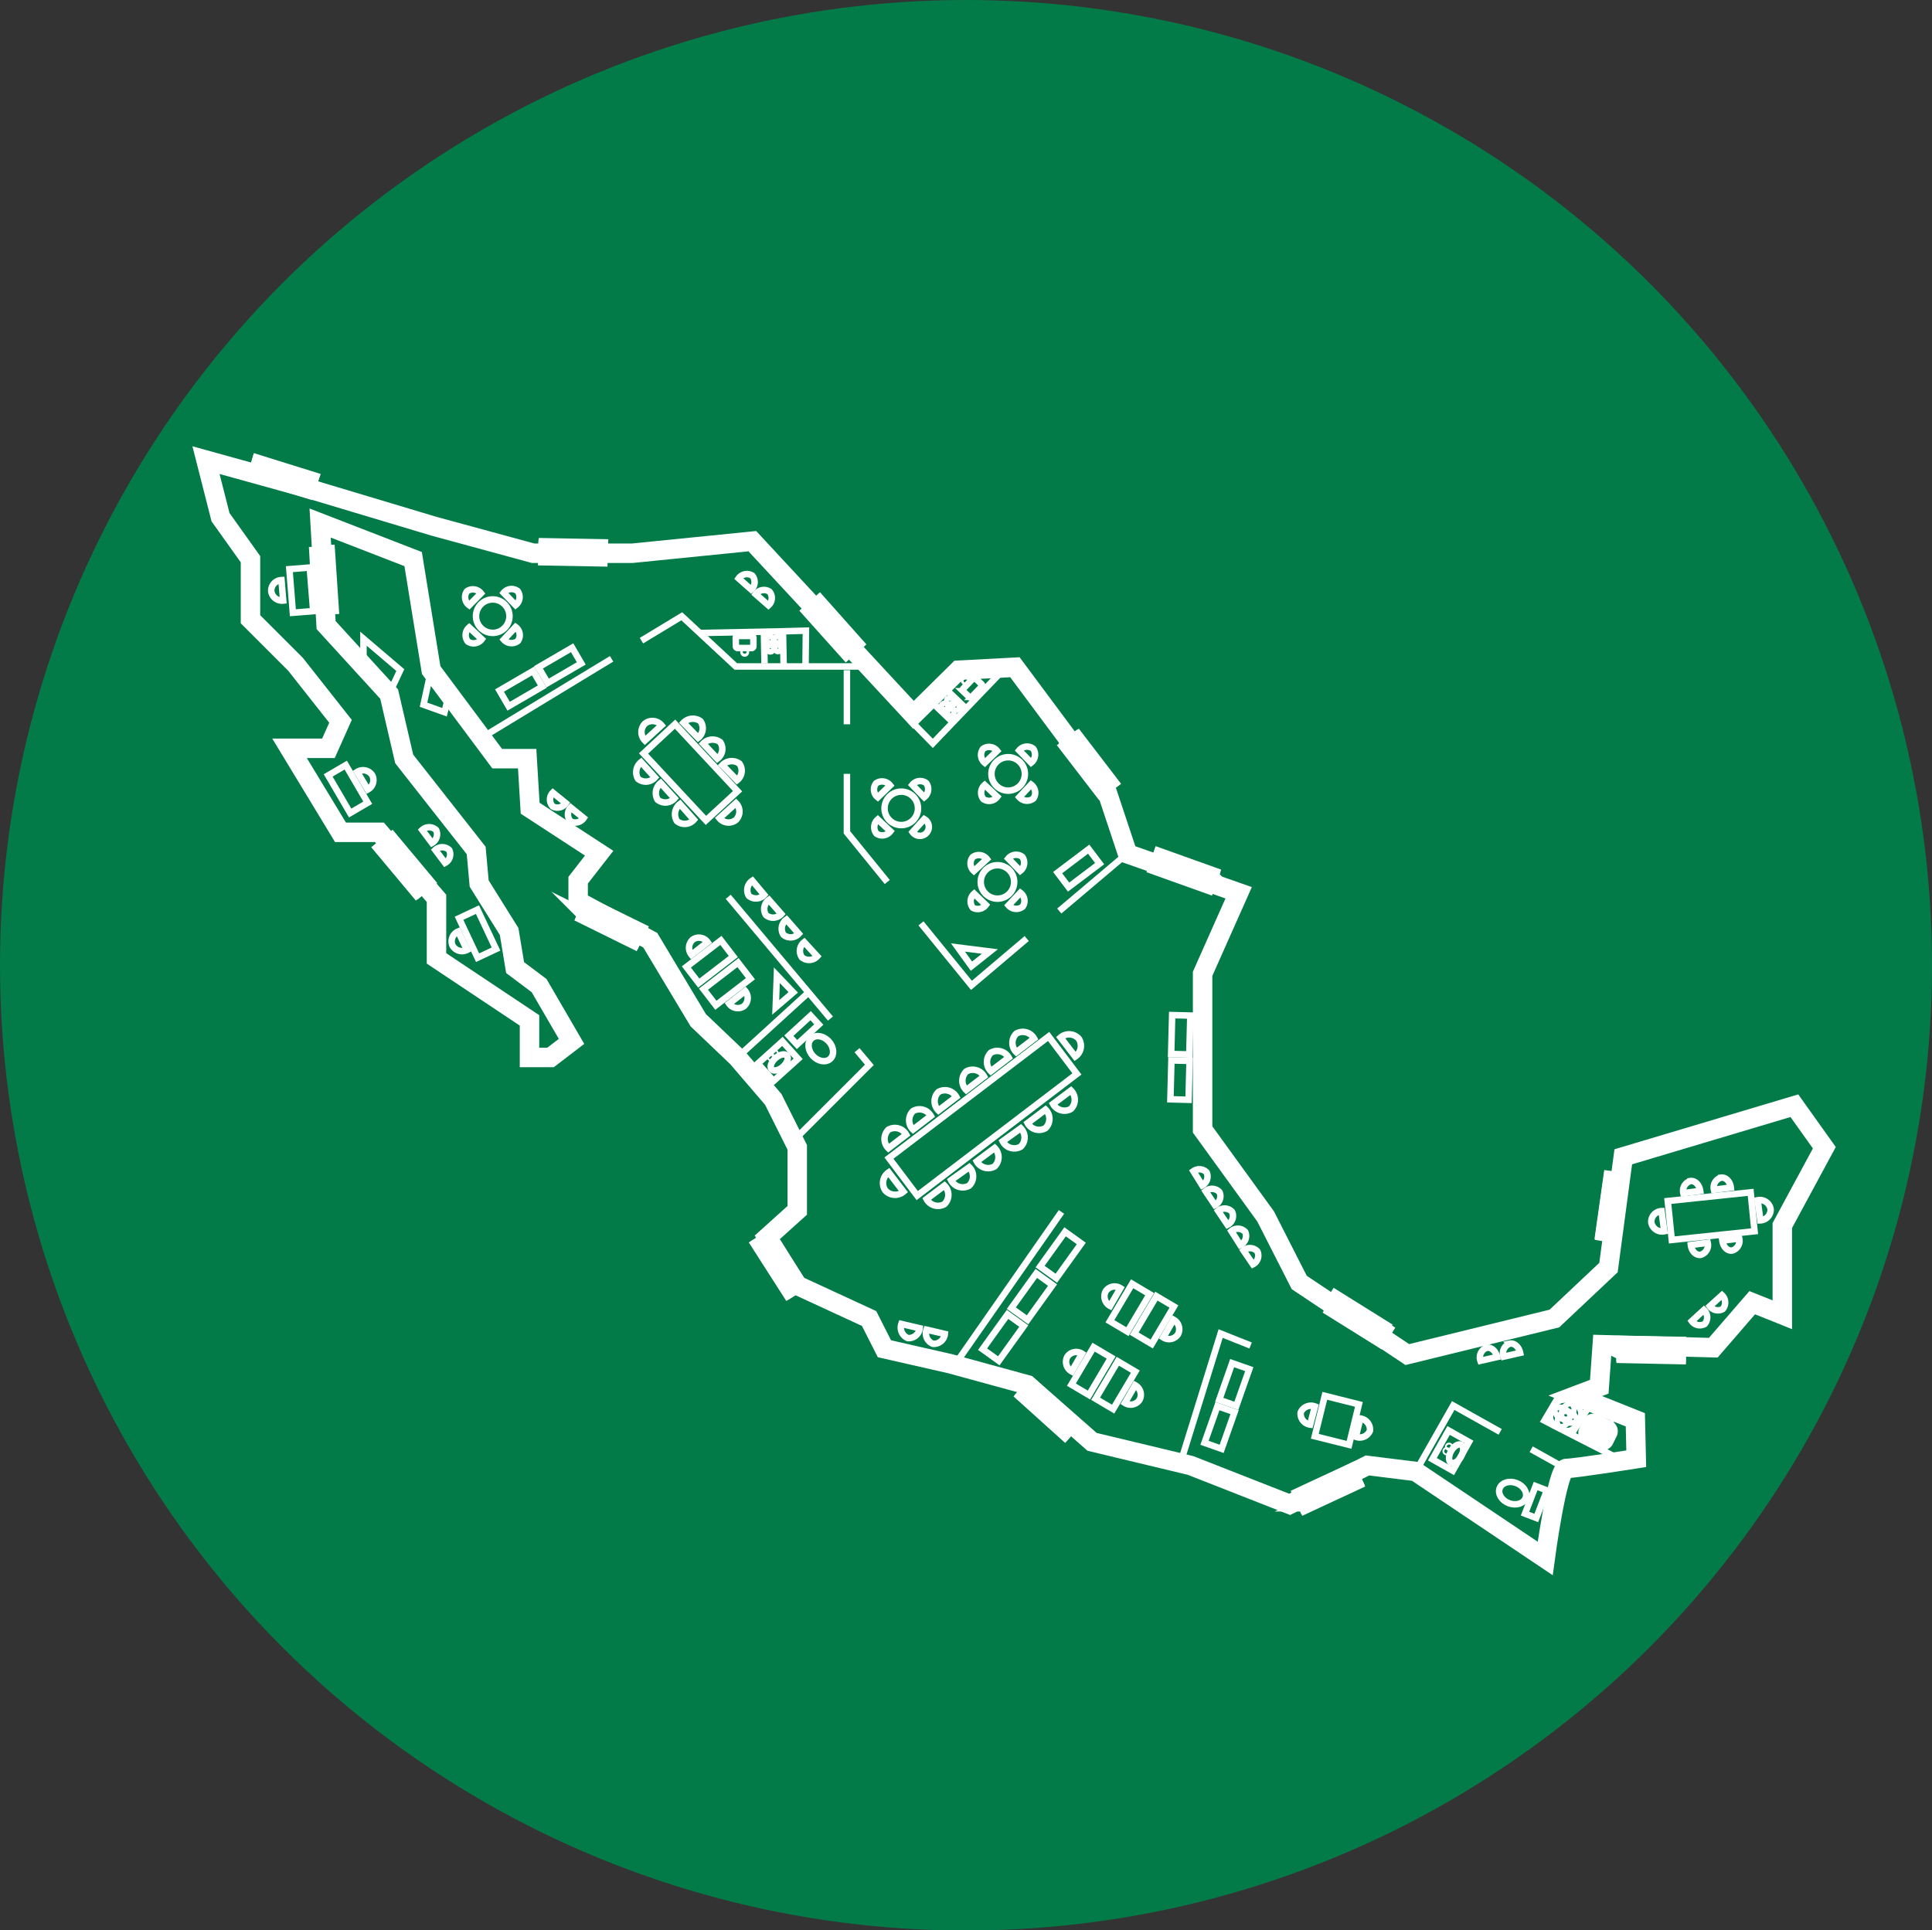 <svg xmlns="http://www.w3.org/2000/svg" viewBox="0 0 148.94 148.85"><rect x="0" y="0" width="148.94" height="148.85" fill="#333333" stroke="none"/><defs><style>.cls-1{isolation:isolate;}.cls-2{fill:#037b49;}.cls-3,.cls-4,.cls-5{fill:none;stroke:#fff;}.cls-3{stroke-width:0.5px;}.cls-4{stroke-width:1.5px;}.cls-5{stroke-miterlimit:10;}</style></defs><title>mexican</title><g id="Ellipse_2" data-name="Ellipse 2" class="cls-1"><g id="Ellipse_2-2" data-name="Ellipse 2"><ellipse class="cls-2" cx="74.47" cy="74.43" rx="74.47" ry="74.43"/></g></g><g id="Map"><path class="cls-3" d="M90.47,101.76a.84.84,0,0,1,.34,1.13.82.82,0,0,1-1.13.24Z"/><rect class="cls-3" x="87.28" y="101" width="3.36" height="1.57" transform="translate(-43.94 126.48) rotate(-59.37)"/><path class="cls-3" d="M85.58,100.7a.84.84,0,0,1-.34-1.13.82.82,0,0,1,1.13-.24Z"/><rect class="cls-3" x="85.41" y="99.89" width="3.36" height="1.57" transform="matrix(0.51, -0.86, 0.86, 0.51, -43.9, 124.39)"/><path class="cls-3" d="M87.51,106.81a.84.84,0,0,1,.34,1.13.82.82,0,0,1-1.13.24Z"/><rect class="cls-3" x="84.32" y="106.04" width="3.36" height="1.57" transform="translate(-49.74 126.41) rotate(-59.38)"/><path class="cls-3" d="M82.62,105.75a.84.84,0,0,1-.34-1.13.82.82,0,0,1,1.13-.24Z"/><rect class="cls-3" x="82.45" y="104.94" width="3.36" height="1.57" transform="translate(-49.7 124.32) rotate(-59.4)"/><circle class="cls-3" cx="69.48" cy="62.33" r="1.29" transform="translate(-3.34 3.94) rotate(-3.17)"/><path class="cls-3" d="M67.67,61.48a.77.77,0,0,1-.13-1.08.79.79,0,0,1,1.08.16Z"/><path class="cls-3" d="M70.33,60.52a.77.77,0,0,1,1.08-.13.79.79,0,0,1-.16,1.08Z"/><path class="cls-3" d="M71.25,63.16a.69.69,0,1,1-.9,1Z"/><path class="cls-3" d="M68.64,64.1a.78.78,0,0,1-1.07.18.79.79,0,0,1,.1-1.09Z"/><circle class="cls-3" cx="77.72" cy="59.67" r="1.29" transform="translate(-3.19 4.41) rotate(-3.18)"/><path class="cls-3" d="M75.92,58.82a.78.78,0,0,1-.13-1.08.79.79,0,0,1,1.08.16Z"/><path class="cls-3" d="M79.49,60.5a.78.78,0,0,1,.18,1.07.79.79,0,0,1-1.09-.1Z"/><path class="cls-3" d="M78.57,57.86a.78.78,0,0,1,1.08-.13.79.79,0,0,1-.16,1.08Z"/><path class="cls-3" d="M76.88,61.44a.78.78,0,0,1-1.07.18.79.79,0,0,1,.1-1.09Z"/><circle class="cls-3" cx="76.89" cy="68.01" r="1.29" transform="translate(-3.66 4.38) rotate(-3.19)"/><path class="cls-3" d="M75.08,67.16A.78.78,0,0,1,75,66.08a.79.79,0,0,1,1.08.16Z"/><path class="cls-3" d="M77.73,66.2a.78.78,0,0,1,1.08-.13.79.79,0,0,1-.16,1.08Z"/><path class="cls-3" d="M78.66,68.84a.78.78,0,0,1,.18,1.07.79.79,0,0,1-1.09-.1Z"/><path class="cls-3" d="M76,69.78A.78.78,0,0,1,75,70a.79.79,0,0,1,.1-1.09Z"/><circle class="cls-3" cx="37.98" cy="47.52" r="1.29" transform="translate(-2.58 2.18) rotate(-3.19)"/><path class="cls-3" d="M36.17,46.67A.78.78,0,0,1,36,45.59a.79.79,0,0,1,1.08.16Z"/><path class="cls-3" d="M38.83,45.71a.78.78,0,0,1,1.08-.13.79.79,0,0,1-.16,1.08Z"/><path class="cls-3" d="M39.75,48.35a.78.78,0,0,1,.18,1.07.79.79,0,0,1-1.09-.1Z"/><path class="cls-3" d="M37.14,49.29a.78.78,0,0,1-1.07.18.79.79,0,0,1,.1-1.09Z"/><rect class="cls-3" x="81.65" y="66.25" width="3" height="1.4" transform="translate(-23.55 63.68) rotate(-37.09)"/><rect class="cls-3" x="89.52" y="79.09" width="3" height="1.4" transform="translate(8.91 168.72) rotate(-88.52)"/><rect class="cls-3" x="89.47" y="82.58" width="3" height="1.4" transform="translate(5.38 172.09) rotate(-88.53)"/><path class="cls-3" d="M27.54,59.52a.84.84,0,0,1,1.15.25.82.82,0,0,1-.34,1.11Z"/><rect class="cls-3" x="26.04" y="59.17" width="1.57" height="3.36" transform="translate(-27.05 21.86) rotate(-30.32)"/><path class="cls-3" d="M21.83,46.31a.84.84,0,0,1-.92-.73.82.82,0,0,1,.79-.85Z"/><rect class="cls-3" x="22.27" y="43.74" width="1.57" height="3.36" transform="matrix(1, -0.08, 0.08, 1, -3.46, 1.93)"/><path class="cls-3" d="M36,73.25a.84.84,0,0,1-1.12-.35.82.82,0,0,1,.44-1.07Z"/><rect class="cls-3" x="36.03" y="70.31" width="1.57" height="3.36" transform="translate(-27.15 22.53) rotate(-25.2)"/><rect class="cls-3" x="41.66" y="50.61" width="3" height="1.4" transform="translate(-19.95 28.67) rotate(-30.2)"/><rect class="cls-3" x="38.65" y="52.4" width="3" height="1.4" transform="translate(-21.26 27.41) rotate(-30.21)"/><polygon class="cls-3" points="104 111.41 101.36 110.75 102.13 107.63 104.76 108.29 104 111.41"/><path class="cls-3" d="M101,109.85a.85.85,0,0,1-.73-.93.86.86,0,0,1,1.1-.47Z"/><path class="cls-3" d="M104.52,110.79a.85.85,0,0,0,1.09-.47.86.86,0,0,0-.74-.94Z"/><rect class="cls-3" x="93.64" y="106.06" width="3" height="1.4" transform="translate(-37.16 161.01) rotate(-70.59)"/><rect class="cls-3" x="92.51" y="109.37" width="3" height="1.4" transform="translate(-41.04 162.16) rotate(-70.59)"/><path class="cls-3" d="M58.91,69a.85.85,0,0,1-1.18.08A.87.87,0,0,1,58,67.91Z"/><path class="cls-3" d="M60.23,70.48a.85.85,0,0,1-1.18.08.86.86,0,0,1,.23-1.17Z"/><path class="cls-3" d="M61.58,72a.85.85,0,0,1-1.18.08.86.86,0,0,1,.23-1.17Z"/><path class="cls-3" d="M57.45,76.42a.84.84,0,0,1-.1,1.17.82.82,0,0,1-1.14-.2Z"/><rect class="cls-3" x="54.36" y="75.09" width="3.36" height="1.57" transform="translate(-34.64 49.9) rotate(-37.57)"/><path class="cls-3" d="M53.31,73.62a.84.84,0,0,1,.1-1.17.82.82,0,0,1,1.14.2Z"/><rect class="cls-3" x="53.04" y="73.38" width="3.36" height="1.57" transform="translate(-33.87 48.74) rotate(-37.57)"/><path class="cls-3" d="M92.68,91.4a.77.77,0,0,0,.34-1A.78.78,0,0,0,92,90.31Z"/><path class="cls-3" d="M93.66,92.92a.76.76,0,0,0,.35-1,.78.78,0,0,0-1.07-.07Z"/><path class="cls-3" d="M94.63,94.44a.76.76,0,0,0,.35-1,.78.78,0,0,0-1.07-.07Z"/><path class="cls-3" d="M95.61,96A.77.77,0,0,0,96,95a.77.77,0,0,0-1.07-.07Z"/><path class="cls-3" d="M96.59,97.49a.76.76,0,0,0,.34-1,.78.78,0,0,0-1.07-.07Z"/><path class="cls-3" d="M33.3,65a.77.77,0,0,0,.32-1,.78.78,0,0,0-1.07,0Z"/><path class="cls-3" d="M34.31,66.54a.76.76,0,0,0,.32-1,.78.78,0,0,0-1.07,0Z"/><path class="cls-3" d="M44,62.27a.77.77,0,0,0,0,1.07.78.78,0,0,0,1-.26Z"/><path class="cls-3" d="M42.62,61.12a.76.76,0,0,0,0,1.07.78.78,0,0,0,1-.26Z"/><path class="cls-3" d="M57.91,45.46A.77.77,0,0,0,58,44.39a.78.78,0,0,0-1.06.21Z"/><path class="cls-3" d="M59.24,46.68a.76.76,0,0,0,.08-1.06.78.78,0,0,0-1.06.2Z"/><path class="cls-3" d="M115.41,104.64c-.09-.46-.45-.78-.8-.71a.78.78,0,0,0-.48,1Z"/><path class="cls-3" d="M117.19,104.32c-.09-.46-.45-.78-.8-.71a.78.78,0,0,0-.48,1Z"/><path class="cls-3" d="M131.81,100.72a.77.77,0,0,0,1,.22.78.78,0,0,0-.06-1.07Z"/><path class="cls-3" d="M130.42,101.87a.76.76,0,0,0,1,.22.78.78,0,0,0-.06-1.08Z"/><rect class="cls-3" x="77.9" y="99.21" width="3.3" height="1.54" transform="translate(-48.06 106.24) rotate(-54.3)"/><rect class="cls-3" x="75.68" y="102.36" width="3.3" height="1.54" transform="translate(-51.54 105.76) rotate(-54.3)"/><polygon class="cls-3" points="59.89 75.2 61.15 76.52 59.8 77.68 59.89 75.2"/><polygon class="cls-3" points="76.31 73.37 74.89 74.5 73.85 73.06 76.31 73.37"/><rect class="cls-3" x="80.12" y="96.01" width="3.3" height="1.54" transform="translate(-44.54 106.68) rotate(-54.29)"/><path class="cls-3" d="M70.9,102.42a.85.85,0,0,1-.91.76.87.87,0,0,1-.5-1.09Z"/><path class="cls-3" d="M72.84,102.86a.85.85,0,0,1-.92.76.86.86,0,0,1-.49-1.09Z"/><polygon class="cls-3" points="56.86 61.01 54.42 63.26 49.61 58.1 52.04 55.84 56.86 61.01"/><path class="cls-3" d="M50.49,59.95a.94.94,0,0,1-1.3.11,1,1,0,0,1,.23-1.29Z"/><path class="cls-3" d="M52,61.56a.94.94,0,0,1-1.3.11,1,1,0,0,1,.23-1.29Z"/><path class="cls-3" d="M53.49,63.21a.94.94,0,0,1-1.3.11A1,1,0,0,1,52.42,62Z"/><path class="cls-3" d="M53.82,56.89A.94.94,0,0,0,54,55.61a1,1,0,0,0-1.31.12Z"/><path class="cls-3" d="M51,55.93a.91.91,0,0,0-1.28-.13.92.92,0,0,0,0,1.3Z"/><path class="cls-3" d="M55.46,63.09a.91.91,0,0,0,1.28.13.92.92,0,0,0,0-1.29Z"/><path class="cls-3" d="M55.3,58.5a.93.93,0,0,0,.22-1.28,1,1,0,0,0-1.31.12Z"/><path class="cls-3" d="M56.82,60.16A.93.93,0,0,0,57,58.88a1,1,0,0,0-1.31.12Z"/><path class="cls-3" d="M78.69,87a1,1,0,0,1,0,1.42A1,1,0,0,1,77.3,88Z"/><path class="cls-3" d="M80.6,85.56a1,1,0,0,1,0,1.43,1,1,0,0,1-1.38-.39Z"/><path class="cls-3" d="M82.56,84.09a1,1,0,0,1,0,1.42,1,1,0,0,1-1.38-.39Z"/><path class="cls-3" d="M75.86,83a1,1,0,0,0-1.37-.38,1,1,0,0,0,0,1.43Z"/><path class="cls-3" d="M82.89,81.47a1,1,0,0,0,.27-1.38A1,1,0,0,0,81.76,80Z"/><path class="cls-3" d="M77.76,81.55a1,1,0,0,0-1.37-.38,1,1,0,0,0,0,1.43Z"/><path class="cls-3" d="M79.72,80.08a1,1,0,0,0-1.37-.38,1,1,0,0,0,0,1.43Z"/><polygon class="cls-3" points="80.84 79.92 83.02 82.81 70.71 92.19 68.53 89.3 80.84 79.92"/><path class="cls-3" d="M72.81,91.42a1,1,0,0,1,0,1.43,1,1,0,0,1-1.38-.39Z"/><path class="cls-3" d="M74.72,90a1,1,0,0,1,0,1.42A1,1,0,0,1,73.32,91Z"/><path class="cls-3" d="M76.68,88.52a1,1,0,0,1,0,1.42,1,1,0,0,1-1.38-.39Z"/><path class="cls-3" d="M69.86,87.49a1,1,0,0,0-1.37-.38,1,1,0,0,0,0,1.43Z"/><path class="cls-3" d="M68.51,90.4a1,1,0,0,0-.27,1.38,1,1,0,0,0,1.41.11Z"/><path class="cls-3" d="M71.76,86.05a1,1,0,0,0-1.37-.38,1,1,0,0,0,0,1.43Z"/><path class="cls-3" d="M73.72,84.58a1,1,0,0,0-1.37-.38,1,1,0,0,0,0,1.43Z"/><polygon class="cls-3" points="134.96 91.94 135.26 94.94 128.88 95.61 128.57 92.61 134.96 91.94"/><path class="cls-3" d="M128.09,93.39a.82.82,0,0,0-.79.86.84.84,0,0,0,1,.69Z"/><path class="cls-3" d="M135.71,94.1a.83.83,0,0,0,.79-.86.84.84,0,0,0-1-.69Z"/><path class="cls-3" d="M63,73.74a.85.85,0,0,1-1.18.08A.86.86,0,0,1,62,72.65Z"/><polyline class="cls-3" points="62.1 51.24 62.13 48.63 60.31 48.68 53.94 48.81"/><line class="cls-3" x1="60.41" y1="51.24" x2="60.36" y2="48.67"/><line class="cls-3" x1="58.89" y1="48.69" x2="58.94" y2="51.16"/><ellipse class="cls-3" cx="59.94" cy="49.33" rx="0.19" ry="0.22" transform="translate(-1.24 1.54) rotate(-1.46)"/><ellipse class="cls-3" cx="59.36" cy="49.34" rx="0.19" ry="0.22" transform="translate(-1.19 1.47) rotate(-1.41)"/><ellipse class="cls-3" cx="59.96" cy="49.99" rx="0.19" ry="0.22" transform="translate(-1.11 1.37) rotate(-1.3)"/><ellipse class="cls-3" cx="59.38" cy="50.01" rx="0.19" ry="0.22" transform="translate(-1.21 1.48) rotate(-1.41)"/><ellipse class="cls-3" cx="57.41" cy="50.27" rx="0.1" ry="0.12" transform="translate(-1.05 1.23) rotate(-1.21)"/><path class="cls-3" d="M56.72,49.19a.14.14,0,0,1,.13-.15l1.1,0a.14.14,0,0,1,.13.14v.64a.14.14,0,0,1-.12.15l-1.1,0a.14.14,0,0,1-.13-.14Z"/><polyline class="cls-3" points="70.08 55.45 71.91 57.32 73.49 55.67 77.91 51.07"/><line class="cls-3" x1="71.61" y1="53.93" x2="73.46" y2="55.7"/><line class="cls-3" x1="74.49" y1="54.65" x2="72.71" y2="52.94"/><ellipse class="cls-3" cx="73.3" cy="54.94" rx="0.19" ry="0.21" transform="translate(-17.02 70.24) rotate(-46.47)"/><ellipse class="cls-3" cx="73.7" cy="54.52" rx="0.19" ry="0.21" transform="translate(-16.57 70.5) rotate(-46.53)"/><ellipse class="cls-3" cx="72.82" cy="54.48" rx="0.19" ry="0.22" transform="translate(-16.88 69.49) rotate(-46.3)"/><ellipse class="cls-3" cx="73.22" cy="54.06" rx="0.19" ry="0.22" transform="translate(-16.41 69.88) rotate(-46.45)"/><ellipse class="cls-3" cx="74.42" cy="52.49" rx="0.1" ry="0.12" transform="translate(-15.03 69.56) rotate(-46)"/><path class="cls-3" d="M75.67,52.76a.14.14,0,0,1,0,.19l-.76.79a.14.14,0,0,1-.2,0l-.46-.44a.14.14,0,0,1,0-.19l.76-.79a.14.14,0,0,1,.2,0Z"/><rect class="cls-3" x="60.83" y="78.97" width="2.28" height="0.93" transform="translate(-37.41 62.87) rotate(-42.58)"/><ellipse class="cls-3" cx="63.28" cy="80.86" rx="0.83" ry="1.07" transform="translate(-38.01 64.03) rotate(-42.52)"/><rect class="cls-3" x="58.7" y="80.92" width="2.55" height="1.81" transform="translate(-39.36 61.22) rotate(-42.04)"/><ellipse class="cls-3" cx="60.07" cy="81.92" rx="0.79" ry="0.44" transform="translate(-39.37 61.17) rotate(-41.96)"/><circle class="cls-3" cx="59.43" cy="81.5" r="0.07" transform="translate(-39.21 60.43) rotate(-41.84)"/><circle class="cls-3" cx="59.72" cy="81.24" r="0.07" transform="translate(-38.94 60.44) rotate(-41.78)"/><rect class="cls-3" x="117.27" y="115.36" width="2.28" height="0.93" transform="translate(-32.17 184.83) rotate(-68.99)"/><ellipse class="cls-3" cx="116.61" cy="115.13" rx="0.83" ry="1.07" transform="translate(-32.66 182.74) rotate(-69)"/><rect class="cls-3" x="110.86" y="111.14" width="2.55" height="1.81" transform="matrix(0.49, -0.87, 0.87, 0.49, -40.59, 154.51)"/><ellipse class="cls-3" cx="112.26" cy="112.1" rx="0.79" ry="0.44" transform="translate(-40.65 154.39) rotate(-60.42)"/><circle class="cls-3" cx="111.52" cy="111.9" r="0.07" transform="translate(-40.59 154.58) rotate(-60.77)"/><circle class="cls-3" cx="111.71" cy="111.57" r="0.07" transform="translate(-40.22 154.51) rotate(-60.75)"/><polyline class="cls-3" points="120.15 107.7 119.06 109.54 119.8 109.93 125.22 112.7"/><line class="cls-3" x1="121.13" y1="110.61" x2="122.46" y2="108.52"/><ellipse class="cls-4" cx="120.29" cy="109.28" rx="0.22" ry="0.19" transform="translate(-33.42 162.06) rotate(-61.21)"/><ellipse class="cls-4" cx="120.79" cy="109.56" rx="0.21" ry="0.19" transform="translate(-33.42 162.61) rotate(-61.19)"/><ellipse class="cls-4" cx="120.61" cy="108.7" rx="0.21" ry="0.19" transform="translate(-32.94 161.49) rotate(-61)"/><ellipse class="cls-4" cx="121.11" cy="108.98" rx="0.22" ry="0.19" transform="translate(-32.65 162.85) rotate(-61.29)"/><ellipse class="cls-4" cx="123.56" cy="109.72" rx="0.12" ry="0.1" transform="translate(-29.45 172.12) rotate(-63.79)"/><path class="cls-4" d="M123.67,111a.14.14,0,0,1-.18.08l-1-.48a.14.14,0,0,1-.05-.19l.28-.57a.14.14,0,0,1,.18-.08l1,.48a.14.14,0,0,1,.05.19Z"/><path class="cls-4" d="M15.88,35.48,17,39.88l2.31,3.24v4.63l3.47,3.47,3.47,4.4-.93,2.08h-3l3.93,6.48h3l4.4,5.09V73.9l7.17,4.78v2.86h1.62l1.62-1.24L41.56,76l-1.85-1.39-.46-2.78-2.31-3.7-.23-2.55-5.55-7.06-1.16-5-4.86-5.32-.46-7.87,7.17,2.78,1.39,8.56,5.09,6.83h2.31l.23,3.82,5.32,3.47-1.62,2.08V69.5l5.56,3,3.7,6.17,3,2.86,2.78,3.24,1.85,3.7v4.86l-2.31,2.08,2.31,3.7L67,101.67,68.18,104l5.09,1.16,5.92,1.62,5,4.4L91.78,113l7.64,3,6-3,3.7.46,10,6.71s.93-6.94,1.62-6.94,5.4-.75,5.4-.75l-.07-3-4.63-1.85,1.85-.7.23-3.24,8.56.23,3-3.47,2.32.93V94.5l3.24-6-2.31-3.24-13.19,3.94L124,97.74l-4.17,3.93-11.34,2.78-8.33-5.56L97.57,93.8l-4.86-6.71v-12l2.78-6.25-8.56-3L85.3,60.94l-7.06-9.49-4.34.23-3.48,3.44L58,41.73l-9.26.93H41.1l-7.64-2.08-10-3Z"/><polyline class="cls-3" points="28.02 51.67 28.02 49.25 30.86 51.67 29.99 53.53"/><polygon class="cls-3" points="33.23 51.68 32.65 54.34 34.27 54.92 34.61 53.53 33.23 51.68"/><polyline class="cls-3" points="49.45 49.4 52.56 47.52 56.72 51.39 67.02 51.39"/><line class="cls-3" x1="37.12" y1="56.89" x2="47.15" y2="50.8"/><path class="cls-3" d="M81.66,70.25l5.26-4.45"/><polyline class="cls-3" points="71 71.2 74.89 75.98 79.15 72.37"/><polyline class="cls-3" points="65.29 59.67 65.29 64.18 68.4 68.01"/><line class="cls-3" x1="65.29" y1="51.68" x2="65.29" y2="55.85"/><line class="cls-3" x1="81.83" y1="93.45" x2="73.61" y2="105.24"/><polyline class="cls-3" points="115.65 110.41 112.03 108.38 109.14 113.47"/><line class="cls-3" x1="120.71" y1="113.24" x2="118.04" y2="111.75"/><polyline class="cls-3" points="96.41 103.75 94.1 102.83 91 112.82"/><polyline class="cls-3" points="66.07 80.98 67.02 82.11 61.35 87.78"/><line class="cls-3" x1="56.14" y1="69.15" x2="64.02" y2="78.54"/><line class="cls-3" x1="62.33" y1="76.53" x2="56.84" y2="81.54"/><rect class="cls-5" x="43.68" y="40.48" width="0.98" height="4.36" transform="translate(0.73 86.06) rotate(-88.98)"/><rect class="cls-3" x="43.68" y="40.48" width="0.98" height="4.36" transform="translate(0.74 86.07) rotate(-88.99)"/><polygon class="cls-5" points="42 42.17 46.38 42.26 46.36 42.26 46.37 42.07 42.01 41.99 42 42.17"/><polygon class="cls-3" points="42 42.17 42.01 41.99 46.37 42.07 46.36 42.26 46.38 42.26 42 42.17"/><polygon class="cls-5" points="62.33 47.13 65.24 50.38 65.98 49.73 63.07 46.48 62.33 47.13"/><polygon class="cls-3" points="65.24 50.38 62.33 47.13 63.07 46.48 65.97 49.73 65.24 50.38"/><polygon class="cls-5" points="63.04 46.51 65.95 49.78 65.94 49.76 66.08 49.64 63.18 46.38 63.04 46.51"/><polygon class="cls-3" points="63.04 46.51 63.18 46.38 66.08 49.64 65.94 49.76 65.95 49.78 63.04 46.51"/><rect class="cls-5" x="83.4" y="56.81" width="0.98" height="4.36" transform="translate(-18.57 63.36) rotate(-37.56)"/><rect class="cls-3" x="83.4" y="56.81" width="0.98" height="4.36" transform="matrix(0.79, -0.61, 0.61, 0.79, -18.57, 63.33)"/><polygon class="cls-5" points="82.92 56.99 85.58 60.47 85.57 60.45 85.72 60.34 83.07 56.88 82.92 56.99"/><polygon class="cls-3" points="82.92 56.99 83.07 56.88 85.72 60.34 85.57 60.45 85.58 60.47 82.92 56.99"/><polygon class="cls-5" points="89.02 66.95 93.13 68.42 93.46 67.49 89.35 66.03 89.02 66.95"/><rect class="cls-3" x="90.75" y="65.04" width="0.98" height="4.36" transform="translate(-2.7 130.62) rotate(-70.4)"/><polygon class="cls-5" points="89.34 66.07 93.46 67.55 93.45 67.54 93.51 67.36 89.4 65.89 89.34 66.07"/><polygon class="cls-3" points="89.34 66.07 89.4 65.89 93.51 67.36 93.45 67.54 93.46 67.55 89.34 66.07"/><rect class="cls-5" x="103.99" y="99.5" width="0.98" height="4.36" transform="matrix(0.53, -0.85, 0.85, 0.53, -37.04, 136.71)"/><rect class="cls-3" x="103.99" y="99.5" width="0.98" height="4.36" transform="translate(-37.04 136.71) rotate(-58.12)"/><polygon class="cls-5" points="102.87 100.15 106.59 102.47 106.57 102.46 106.67 102.3 102.97 99.99 102.87 100.15"/><polygon class="cls-3" points="102.87 100.15 102.97 99.99 106.67 102.3 106.57 102.46 106.59 102.47 102.87 100.15"/><rect class="cls-5" x="122.25" y="92.63" width="4.36" height="0.98" transform="matrix(0.14, -0.99, 0.99, 0.14, 14.67, 203.16)"/><rect class="cls-3" x="122.25" y="92.63" width="4.36" height="0.98" transform="translate(14.85 203.34) rotate(-81.98)"/><polygon class="cls-5" points="123.5 95.19 123.68 95.22 124.3 90.88 124.3 90.9 124.11 90.87 123.5 95.19"/><polygon class="cls-3" points="123.68 95.22 123.5 95.19 124.11 90.87 124.3 90.9 124.3 90.88 123.68 95.22"/><polygon class="cls-5" points="125.11 104.48 129.47 104.55 129.49 103.57 125.13 103.5 125.11 104.48"/><polygon class="cls-3" points="125.13 103.5 129.49 103.57 129.47 104.55 125.11 104.48 125.13 103.5"/><polygon class="cls-5" points="125.11 104.43 125.11 104.61 129.47 104.7 129.47 104.51 125.09 104.42 125.11 104.43"/><polygon class="cls-3" points="129.47 104.51 129.47 104.7 125.11 104.61 125.11 104.43 125.09 104.42 129.47 104.51"/><polygon class="cls-5" points="100.16 115.2 100.57 116.09 104.53 114.25 104.11 113.36 100.16 115.2"/><polygon class="cls-3" points="100.16 115.2 104.11 113.36 104.52 114.25 100.57 116.09 100.16 115.2"/><polygon class="cls-5" points="100.53 116.05 100.55 116.05 100.63 116.22 104.58 114.38 104.5 114.21 100.53 116.05"/><polygon class="cls-3" points="104.5 114.21 104.58 114.38 100.63 116.22 100.55 116.05 100.53 116.05 104.5 114.21"/><rect class="cls-5" x="80.38" y="106.44" width="0.98" height="4.36" transform="translate(-53.99 96.37) rotate(-48.14)"/><polygon class="cls-3" points="79.58 106.8 82.83 109.71 82.17 110.44 78.92 107.53 79.58 106.8"/><polygon class="cls-5" points="78.95 107.49 78.83 107.63 82.07 110.55 82.19 110.41 78.94 107.48 78.95 107.49"/><polygon class="cls-3" points="82.19 110.41 82.07 110.55 78.83 107.63 78.95 107.49 78.94 107.48 82.19 110.41"/><rect class="cls-5" x="59.64" y="95.27" width="0.98" height="4.36" transform="translate(-43.13 47.95) rotate(-32.71)"/><rect class="cls-3" x="59.64" y="95.27" width="0.98" height="4.36" transform="translate(-43.14 47.97) rotate(-32.72)"/><polygon class="cls-5" points="58.58 95.86 58.42 95.96 60.77 99.63 60.93 99.53 58.57 95.84 58.58 95.86"/><polygon class="cls-3" points="60.93 99.53 60.77 99.63 58.42 95.95 58.58 95.86 58.57 95.84 60.93 99.53"/><rect class="cls-5" x="46.69" y="68.96" width="0.98" height="4.36" transform="translate(-37.48 82.06) rotate(-63.8)"/><rect class="cls-3" x="46.69" y="68.96" width="0.98" height="4.36" transform="translate(-37.48 82.07) rotate(-63.8)"/><polygon class="cls-5" points="45.02 70.57 44.94 70.74 48.85 72.67 48.93 72.5 45.01 70.56 45.02 70.57"/><polygon class="cls-3" points="48.93 72.5 48.85 72.67 44.94 70.74 45.02 70.57 45.01 70.56 48.93 72.5"/><rect class="cls-5" x="30.73" y="64.5" width="0.98" height="4.36" transform="translate(-35.49 35.53) rotate(-39.89)"/><rect class="cls-3" x="30.73" y="64.5" width="0.98" height="4.36" transform="translate(-35.49 35.53) rotate(-39.89)"/><polygon class="cls-5" points="29.48 65.28 29.33 65.4 32.13 68.75 32.27 68.64 29.47 65.27 29.48 65.28"/><polygon class="cls-3" points="32.27 68.64 32.12 68.75 29.33 65.4 29.48 65.28 29.47 65.27 32.27 68.64"/><rect class="cls-5" x="21.31" y="34.64" width="0.98" height="4.36" transform="translate(-19.8 46.84) rotate(-72.9)"/><polygon class="cls-3" points="23.74 37.93 19.57 36.65 19.86 35.71 24.03 36.99 23.74 37.93"/><polygon class="cls-5" points="19.86 35.75 24.04 37.05 24.02 37.04 24.08 36.87 19.91 35.57 19.86 35.75"/><polygon class="cls-3" points="19.86 35.75 19.91 35.58 24.08 36.87 24.02 37.04 24.04 37.05 19.86 35.75"/><polygon class="cls-5" points="24.34 42.64 24.57 46.69 25.46 46.62 25.23 42.57 24.34 42.64"/><polygon class="cls-3" points="24.57 46.69 24.34 42.64 25.23 42.57 25.46 46.62 24.57 46.69"/><polygon class="cls-5" points="25.14 42.53 25.43 46.9 25.43 46.88 25.62 46.87 25.33 42.52 25.14 42.53"/><polygon class="cls-3" points="25.14 42.53 25.33 42.52 25.62 46.87 25.43 46.88 25.43 46.9 25.14 42.53"/><path class="cls-3" d="M132.78,95.67c.06.47.39.81.75.76a.78.78,0,0,0,.55-.93Z"/><path class="cls-3" d="M130.35,96c.05.47.39.81.75.76a.78.78,0,0,0,.55-.93Z"/><path class="cls-3" d="M131.07,91.83c-.06-.46-.39-.81-.75-.76a.78.78,0,0,0-.55.93Z"/><path class="cls-3" d="M133.43,91.57c-.05-.47-.39-.81-.75-.76a.78.78,0,0,0-.55.93Z"/></g></svg>